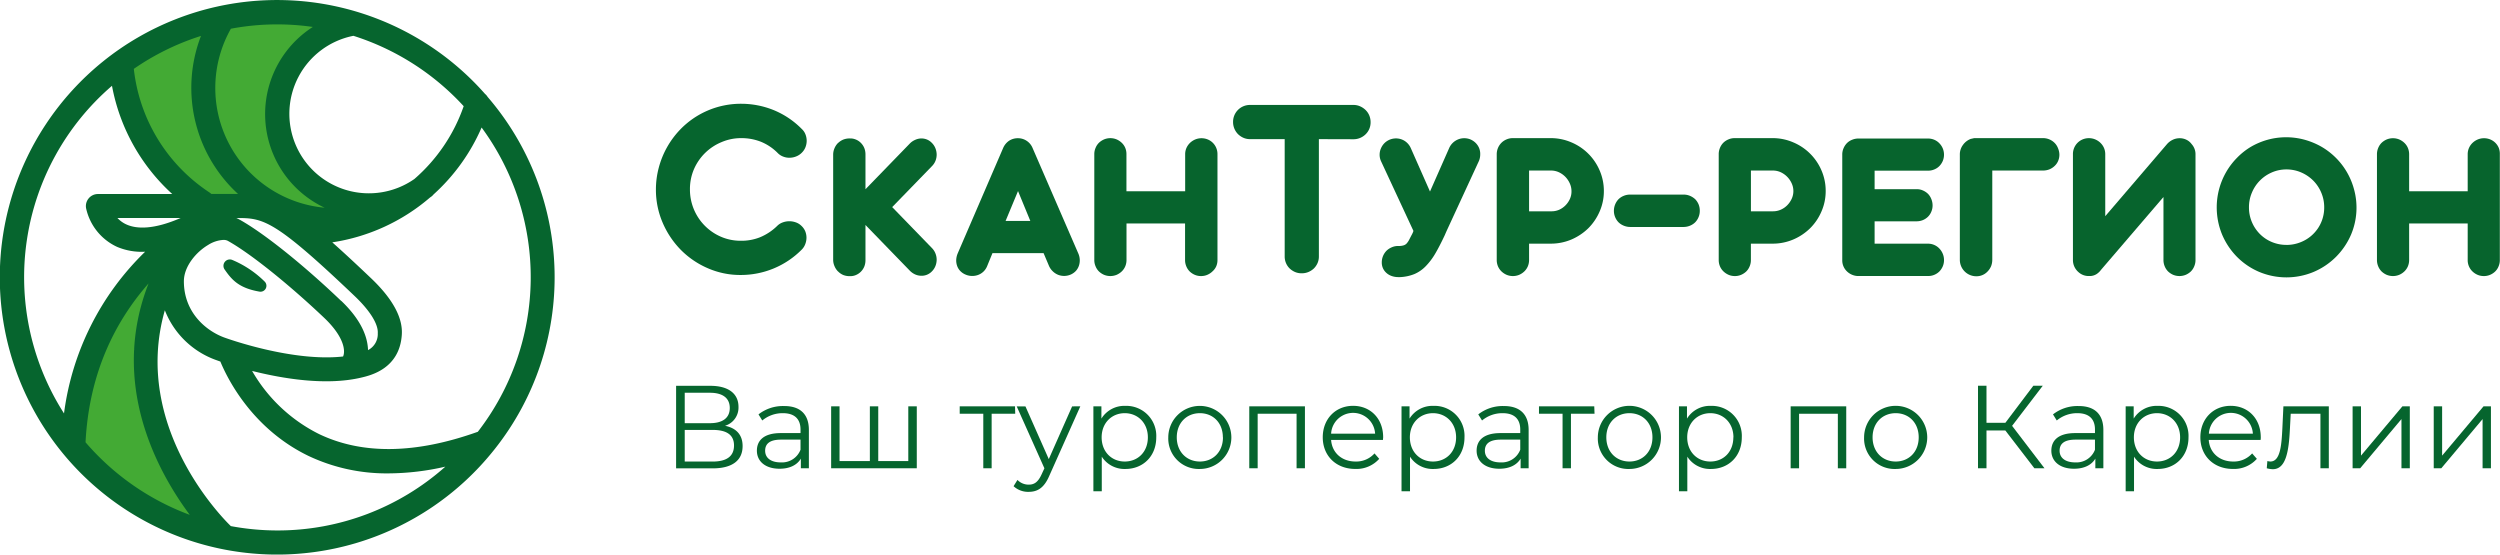 <?xml version="1.0" encoding="UTF-8"?>
<svg xmlns="http://www.w3.org/2000/svg" viewBox="0 0 742.05 164.61">
  <defs>
    <style>.cls-1{fill:#43aa34;}.cls-2{fill:#06652e;}.cls-3{fill:#07642d;}</style>
  </defs>
  <g id="Слой_2" data-name="Слой 2">
    <g id="Слой_1-2" data-name="Слой 1">
      <path class="cls-1" d="M47.31,81.36,40,103.72s4.36,18.54,4.91,21.27,8.45,16.91,9,18,9.54,12.82,9.54,12.82L41.31,147.9,25.23,134.26,22,121.45,28.5,99.08,38,84.9Z"></path>
      <path class="cls-1" d="M59.31,58.72l-9-7.09L42.41,38S38,26.82,38,25.73s-.82-7.37-.82-7.37L51.13,8.82,77.31,4.18,97.76,5.82S87.67,17,87.13,20.27s-4.36,16.37-3.55,18.55,4.91,11.72,4.91,11.72L98,59l15.54,4.91L76.77,62.27Z"></path>
      <path class="cls-2" d="M69,77.18A1.89,1.89,0,0,0,66.68,80c2.08,3,4.18,5.49,10.28,6.55a1.76,1.76,0,0,0,1.57-3A30.29,30.29,0,0,0,69,77.18Z"></path>
      <path class="cls-2" d="M144.73,28.76a3.35,3.35,0,0,0-.76-.88,82.3,82.3,0,1,0,2.75,105.57l.15-.19a82,82,0,0,0-2.14-104.5Zm-7.1,2.76A50.47,50.47,0,0,1,123,53.13a23.6,23.6,0,1,1-18.1-42.5A75.31,75.31,0,0,1,137.63,31.52Zm-69.07-23s0,0,0,0a74,74,0,0,1,24.29-.52,30.7,30.7,0,0,0,3.5,53.65A35.69,35.69,0,0,1,68.56,8.48Zm32.72,80.81C90,78.54,78.14,69.06,71,65.13a9.37,9.37,0,0,0-.85-.4c8-.08,11.29.44,35.16,23.19,4.5,4.29,7,8.28,6.82,11a5.36,5.36,0,0,1-2.89,5C109.12,100.2,107.43,95.16,101.28,89.29Zm.57,16.48c-15.16,1.71-34.84-5.48-35.11-5.57-5.61-2-12.16-7.53-12.16-16.74,0-4.49,3.72-8.74,7.19-10.79a9.41,9.41,0,0,1,4.55-1.5,2.74,2.74,0,0,1,1.23.24c6.55,3.6,18.12,12.86,28.79,23C102.2,100.07,102.55,104.17,101.85,105.77ZM59.66,10.66a42.72,42.72,0,0,0,11,46.91H69.45l-2,0H62.73a3.39,3.39,0,0,0-.51-.41c-.39-.26-.79-.53-1.17-.8A50.47,50.47,0,0,1,39.72,20.44,74.72,74.72,0,0,1,59.66,10.66ZM19,122.71A74.93,74.93,0,0,1,33.24,25.47,57.58,57.58,0,0,0,51.13,57.59H29.07a3.58,3.58,0,0,0-3.52,4.21,16.48,16.48,0,0,0,9.21,11.48,18.86,18.86,0,0,0,8.32,1.44A81.39,81.39,0,0,0,19,122.71Zm34.62-58c-8.16,3.54-13.06,3.21-15.9,2a8.29,8.29,0,0,1-2.86-2ZM25.39,131.28c1.05-20.55,8.79-35.87,18.71-47.16-11.67,29.81,2.66,55.84,12.23,68.7A75.33,75.33,0,0,1,25.39,131.28Zm56.92,26.17a75.57,75.57,0,0,1-13.79-1.29h0c-1.39-1.33-29.65-28.95-19.59-64.06a25.56,25.56,0,0,0,15.39,14.83l1.09.39c2.06,5,9.4,19.89,26.14,28a54.25,54.25,0,0,0,23.78,5.19,76.53,76.53,0,0,0,16.86-2A74.84,74.84,0,0,1,82.31,157.45Zm59.44-29.26c-18.38,6.56-34.19,6.79-47,.67A47.18,47.18,0,0,1,74.83,110.1c8.89,2.24,21.8,4.45,32.3,2,2.85-.66,11.52-2.65,12.14-12.82.31-5-2.73-10.57-9-16.57-4.49-4.28-8.32-7.83-11.64-10.78a57.64,57.64,0,0,0,29-13.3c.14-.1.29-.19.43-.3a3.58,3.58,0,0,0,.62-.61,57.62,57.62,0,0,0,14.27-19.87,74.94,74.94,0,0,1-1.12,90.31Z"></path>
      <path class="cls-2" d="M238,38.3a4.22,4.22,0,0,1,1.09,1.62,5.17,5.17,0,0,1,0,3.74A4.69,4.69,0,0,1,238,45.32a4.83,4.83,0,0,1-1.68,1.11,5.3,5.3,0,0,1-1.91.39,4.92,4.92,0,0,1-1.92-.33,4.4,4.4,0,0,1-1.63-1.05,14.86,14.86,0,0,0-5.1-3.4A15.71,15.71,0,0,0,220,41a14.66,14.66,0,0,0-5.8,1.17A15.24,15.24,0,0,0,206,50.18a14.85,14.85,0,0,0-1.21,6,15.23,15.23,0,0,0,9,14,14.56,14.56,0,0,0,5.95,1.28,14.83,14.83,0,0,0,5.76-1A16,16,0,0,0,230.74,67a4.39,4.39,0,0,1,1.64-1,5.69,5.69,0,0,1,3.82,0,4.45,4.45,0,0,1,1.64,1A4.7,4.7,0,0,1,239,68.62a5.17,5.17,0,0,1,.38,1.92,5.26,5.26,0,0,1-.36,1.91,4.52,4.52,0,0,1-1.05,1.64,25.42,25.42,0,0,1-18.15,7.53,24,24,0,0,1-9.72-2,25.4,25.4,0,0,1-8-5.44,26.11,26.11,0,0,1-5.41-8.08,24.65,24.65,0,0,1-2-9.86,25.21,25.21,0,0,1,.86-6.52,25.82,25.82,0,0,1,6.28-11.2A25,25,0,0,1,220,30.8a25.73,25.73,0,0,1,9.57,1.85A25.07,25.07,0,0,1,238,38.3Z"></path>
      <path class="cls-3" d="M276.61,73.62,264.82,61.47l11.79-12.14a4.68,4.68,0,0,0,1.08-1.65,5,5,0,0,0,.33-1.86,5.17,5.17,0,0,0-.38-1.83,4.67,4.67,0,0,0-1.11-1.64,4.16,4.16,0,0,0-1.56-1,4.41,4.41,0,0,0-1.72-.25,4.72,4.72,0,0,0-1.69.45A5,5,0,0,0,270,42.66L256.89,56.17V45.82a5.07,5.07,0,0,0-.35-1.88,4.74,4.74,0,0,0-1-1.51,4.43,4.43,0,0,0-1.48-1,4.37,4.37,0,0,0-.89-.27h0a4.5,4.5,0,0,0-.63-.07l-.36,0a5.12,5.12,0,0,0-1.92.36,4.85,4.85,0,0,0-1.35.86c-.07.06-.15.11-.22.18h0a4.88,4.88,0,0,0-1,1.53,4.78,4.78,0,0,0-.39,1.92V77.06a4.71,4.71,0,0,0,.39,1.92,4.81,4.81,0,0,0,1,1.54h0l.11.09a4.78,4.78,0,0,0,1.46,1,5.12,5.12,0,0,0,1.92.36c.13,0,.24,0,.37,0a6.18,6.18,0,0,0,.62-.07h0a4.37,4.37,0,0,0,.89-.27,4.58,4.58,0,0,0,1.48-1,4.74,4.74,0,0,0,1-1.51,5.07,5.07,0,0,0,.35-1.88V66.78L270,80.29a5.16,5.16,0,0,0,1.52,1.11,4.51,4.51,0,0,0,1.69.44A4.23,4.23,0,0,0,275,81.6a4.29,4.29,0,0,0,1.56-1A4.67,4.67,0,0,0,277.64,79a5.17,5.17,0,0,0,.38-1.83,5,5,0,0,0-.33-1.86A4.68,4.68,0,0,0,276.61,73.62Z"></path>
      <path class="cls-3" d="M320.49,77a5.18,5.18,0,0,0-.45-1.82L306.48,43.91a4.66,4.66,0,0,0-1.76-2.12,4.58,4.58,0,0,0-2.57-.76,4.65,4.65,0,0,0-2.65.76,5,5,0,0,0-1.75,2.15L284.28,75.18a5.75,5.75,0,0,0-.45,1.85,4.88,4.88,0,0,0,.23,1.79,4.17,4.17,0,0,0,.92,1.57,4.66,4.66,0,0,0,1.59,1.1,5,5,0,0,0,1.91.42h.1a5,5,0,0,0,1.73-.3A4.58,4.58,0,0,0,293,79l1.58-3.86h15.18l1.65,3.9a5,5,0,0,0,1.14,1.55,4.88,4.88,0,0,0,1.58,1,4.91,4.91,0,0,0,3.71-.11,4.61,4.61,0,0,0,1.56-1.13,4.46,4.46,0,0,0,.88-1.59A5,5,0,0,0,320.49,77ZM305.82,65.58h-7.34l3.69-8.87Z"></path>
      <path class="cls-3" d="M361,43.89a4.65,4.65,0,0,0-1-1.49,4.59,4.59,0,0,0-1.5-1,4.9,4.9,0,0,0-3.74,0,5.07,5.07,0,0,0-1.53,1,4.86,4.86,0,0,0-1.06,1.5,4.62,4.62,0,0,0-.39,1.88v11H334.35v-11A4.82,4.82,0,0,0,334,43.9a4.5,4.5,0,0,0-1.05-1.52,5.23,5.23,0,0,0-1.51-1,4.87,4.87,0,0,0-3.73,0,5.15,5.15,0,0,0-1.52,1,4.43,4.43,0,0,0-1,1.52,4.62,4.62,0,0,0-.38,1.86V77.19a4.62,4.62,0,0,0,.38,1.86,4.43,4.43,0,0,0,1,1.52,5.23,5.23,0,0,0,1.51,1,4.94,4.94,0,0,0,3.74,0,5.23,5.23,0,0,0,1.51-1A4.6,4.6,0,0,0,334,79.05a4.82,4.82,0,0,0,.37-1.86V66.33h17.38V77.19a4.79,4.79,0,0,0,.37,1.86,4.6,4.6,0,0,0,1,1.52,5.1,5.1,0,0,0,1.51,1,4.69,4.69,0,0,0,1.87.37,4.64,4.64,0,0,0,1.86-.37,5,5,0,0,0,1.51-1A4.4,4.4,0,0,0,361,79.05a4.64,4.64,0,0,0,.37-1.86V45.76A4.73,4.73,0,0,0,361,43.89Z"></path>
      <path class="cls-2" d="M391.47,41.3V76.12a4.83,4.83,0,0,1-.41,2A5.24,5.24,0,0,1,390,79.67a5.48,5.48,0,0,1-1.62,1.06,5.17,5.17,0,0,1-2,.39,5,5,0,0,1-2-.39,5.51,5.51,0,0,1-1.6-1.06,4.85,4.85,0,0,1-1.07-1.58,5,5,0,0,1-.39-2V41.3H371.05a4.83,4.83,0,0,1-2-.41,5.4,5.4,0,0,1-1.6-1.09A5.12,5.12,0,0,1,366,36.19a5,5,0,0,1,1.46-3.57,5,5,0,0,1,3.57-1.47h30.68a4.79,4.79,0,0,1,2,.41,5.56,5.56,0,0,1,1.62,1.09,4.9,4.9,0,0,1,1.1,1.62,5.17,5.17,0,0,1,.39,2,5,5,0,0,1-.39,2,4.92,4.92,0,0,1-1.1,1.6,5.14,5.14,0,0,1-1.62,1.07,5,5,0,0,1-2,.39Z"></path>
      <path class="cls-3" d="M439.05,44a4.79,4.79,0,0,0-1-1.53,5.09,5.09,0,0,0-1.6-1.09,4.88,4.88,0,0,0-3.66,0,5,5,0,0,0-1.55,1A4.91,4.91,0,0,0,430.12,44l-5.67,12.85L418.77,44a4.94,4.94,0,0,0-1.08-1.57,4.69,4.69,0,0,0-1.53-1,4.87,4.87,0,0,0-5.27,1.1,5,5,0,0,0-1,1.52,4.64,4.64,0,0,0-.39,1.82,4.56,4.56,0,0,0,.4,1.94l9.64,20.74-.23.6L418.35,71a5.55,5.55,0,0,1-.76,1.19,2,2,0,0,1-.86.6,4.46,4.46,0,0,1-1.58.22H415a4.67,4.67,0,0,0-1.89.39,5.13,5.13,0,0,0-1.54,1,4.93,4.93,0,0,0-1.43,3.48,4.15,4.15,0,0,0,.4,1.85,4.2,4.2,0,0,0,1.09,1.38,4.57,4.57,0,0,0,1.55.85,5.74,5.74,0,0,0,1.82.29h.27a2.19,2.19,0,0,0,.36,0,12.87,12.87,0,0,0,4.16-.89,10.37,10.37,0,0,0,3.36-2.31A19.16,19.16,0,0,0,426,75.29c.86-1.46,1.78-3.25,2.76-5.32l.6-1.37L439,47.72a5.11,5.11,0,0,0,.36-1.88A4.66,4.66,0,0,0,439.05,44Z"></path>
      <path class="cls-3" d="M474.8,50.58a15.73,15.73,0,0,0-8.37-8.32A15.44,15.44,0,0,0,460.29,41H449.06a4.69,4.69,0,0,0-1.87.37,4.76,4.76,0,0,0-1.52,1,4.82,4.82,0,0,0-1.41,3.39V77.19a4.79,4.79,0,0,0,.37,1.86,4.6,4.6,0,0,0,1.05,1.52,5.23,5.23,0,0,0,1.51,1,4.91,4.91,0,0,0,3.74,0,5.23,5.23,0,0,0,1.51-1,4.6,4.6,0,0,0,1.05-1.52,4.82,4.82,0,0,0,.37-1.86V72.32h6.43a15.62,15.62,0,0,0,6.14-1.23,16.46,16.46,0,0,0,5-3.33,16,16,0,0,0,3.38-5,15,15,0,0,0,1.25-6.09A15.29,15.29,0,0,0,474.8,50.58ZM460.42,62.72h-6.56V50.62h6.56a5.53,5.53,0,0,1,2.25.49,6.52,6.52,0,0,1,1.94,1.36,6.72,6.72,0,0,1,1.35,2,5.61,5.61,0,0,1,.49,2.29A5.4,5.4,0,0,1,466,59a6.55,6.55,0,0,1-1.33,1.95,6.17,6.17,0,0,1-1.93,1.33A5.6,5.6,0,0,1,460.42,62.72Z"></path>
      <path class="cls-3" d="M504.19,60.7a5.09,5.09,0,0,0-1-1.55,5.24,5.24,0,0,0-1.53-1,4.74,4.74,0,0,0-1.92-.39H483.86a4.85,4.85,0,0,0-1.91.37,4.73,4.73,0,0,0-1.54,1,4.91,4.91,0,0,0-1,1.55,5,5,0,0,0-.37,1.91,4.79,4.79,0,0,0,.37,1.86,4.88,4.88,0,0,0,1,1.53A4.76,4.76,0,0,0,482,67a5,5,0,0,0,1.91.37H499.7a5,5,0,0,0,1.9-.37,4.7,4.7,0,0,0,1.55-1,4.76,4.76,0,0,0,1-1.52,4.7,4.7,0,0,0,.38-1.87A5,5,0,0,0,504.19,60.7Z"></path>
      <path class="cls-3" d="M540.65,50.58a15.73,15.73,0,0,0-8.37-8.32A15.36,15.36,0,0,0,526.15,41H514.92a4.69,4.69,0,0,0-1.87.37,4.8,4.8,0,0,0-1.53,1,4.69,4.69,0,0,0-1,1.53,4.82,4.82,0,0,0-.37,1.86V77.19a4.79,4.79,0,0,0,.37,1.86,4.6,4.6,0,0,0,1.05,1.52,5.23,5.23,0,0,0,1.51,1,4.69,4.69,0,0,0,1.87.37,4.61,4.61,0,0,0,1.86-.37,5.15,5.15,0,0,0,1.52-1,4.57,4.57,0,0,0,1-1.52,4.64,4.64,0,0,0,.37-1.86V72.32h6.44a15.53,15.53,0,0,0,6.13-1.23,16.22,16.22,0,0,0,5-3.33,15.66,15.66,0,0,0,3.38-5,15,15,0,0,0,1.25-6.09A15.29,15.29,0,0,0,540.65,50.58ZM526.27,62.72h-6.56V50.62h6.56a5.54,5.54,0,0,1,2.26.49,6.63,6.63,0,0,1,3.28,3.32,5.46,5.46,0,0,1,.5,2.29,5.4,5.4,0,0,1-.48,2.24,6.74,6.74,0,0,1-1.33,1.95,6.17,6.17,0,0,1-1.93,1.33A5.64,5.64,0,0,1,526.27,62.72Z"></path>
      <path class="cls-3" d="M575.65,73.78a4.49,4.49,0,0,0-1.5-1.06,4.55,4.55,0,0,0-1.88-.39H556.42V65.69h12.45a5,5,0,0,0,1.85-.35,4.77,4.77,0,0,0,1.53-1,4.45,4.45,0,0,0,1-1.5,4.62,4.62,0,0,0,.38-1.86,5,5,0,0,0-.37-1.88,4.68,4.68,0,0,0-1-1.57,5,5,0,0,0-1.51-1,4.21,4.21,0,0,0-1.88-.37H556.42v-5.5h15.85a4.69,4.69,0,0,0,1.87-.37,4.46,4.46,0,0,0,1.51-1,5.06,5.06,0,0,0,1-1.51,4.89,4.89,0,0,0,0-3.73,4.82,4.82,0,0,0-1-1.51,4.46,4.46,0,0,0-1.51-1.05,4.69,4.69,0,0,0-1.87-.37H551.62a4.78,4.78,0,0,0-1.88.37,4.51,4.51,0,0,0-1.54,1,5,5,0,0,0-1,1.52,4.65,4.65,0,0,0-.38,1.86V77.19a4.48,4.48,0,0,0,1.29,3.26,4.9,4.9,0,0,0,3.13,1.47h21.18a4.34,4.34,0,0,0,1.72-.35,4.63,4.63,0,0,0,1.51-1,5,5,0,0,0,1-1.51,4.64,4.64,0,0,0,.37-1.86,4.78,4.78,0,0,0-.37-1.88A4.92,4.92,0,0,0,575.65,73.78Z"></path>
      <path class="cls-3" d="M610.86,44a4.54,4.54,0,0,0-1-1.57A4.83,4.83,0,0,0,606.37,41H586.64l-.38,0H586l-.3.06a2.22,2.22,0,0,0-.39.11h0l-.18,0A5,5,0,0,0,582.66,43a4.69,4.69,0,0,0-.94,2.91V77.06A4.88,4.88,0,0,0,586.64,82,4.48,4.48,0,0,0,590,80.53,5.14,5.14,0,0,0,591,79a5.31,5.31,0,0,0,.35-1.91V50.62h15.06a5.12,5.12,0,0,0,1.89-.35,5,5,0,0,0,1.54-1,4.29,4.29,0,0,0,1.05-1.49,4.64,4.64,0,0,0,.38-1.88A5.13,5.13,0,0,0,610.86,44Z"></path>
      <path class="cls-3" d="M650.51,42.76a4.11,4.11,0,0,0-1.46-1.24,4.5,4.5,0,0,0-2.14-.49,4.72,4.72,0,0,0-2,.46,5.29,5.29,0,0,0-1.73,1.32L624.88,64.17V45.76a4.62,4.62,0,0,0-.39-1.88,4.7,4.7,0,0,0-1.06-1.5,5,5,0,0,0-1.53-1,4.9,4.9,0,0,0-3.74,0,4.7,4.7,0,0,0-2.87,4.36V77.19a4.65,4.65,0,0,0,.47,2.06A4.86,4.86,0,0,0,617,80.83a4.44,4.44,0,0,0,3,1.1h.51a3.89,3.89,0,0,0,1.77-.56,5,5,0,0,0,1.34-1.27l18.54-21.62V77.19a4.79,4.79,0,0,0,.37,1.86,4.6,4.6,0,0,0,1,1.52,5.23,5.23,0,0,0,1.51,1,4.92,4.92,0,0,0,3.73,0,5.15,5.15,0,0,0,1.52-1,4.47,4.47,0,0,0,1-1.52,4.69,4.69,0,0,0,.38-1.86V45.88A4.48,4.48,0,0,0,650.51,42.76Z"></path>
      <path class="cls-3" d="M698.67,56a20.8,20.8,0,0,0-9.57-12.42,22,22,0,0,0-5-2.09,20.76,20.76,0,0,0-11.06,0,21.27,21.27,0,0,0-4.94,2.09A20.24,20.24,0,0,0,664,46.83a20.68,20.68,0,0,0-3.22,4.22,21.08,21.08,0,0,0-2.08,5,21.17,21.17,0,0,0,.88,13.61,21.22,21.22,0,0,0,4.4,6.58,20.7,20.7,0,0,0,6.58,4.46,20.94,20.94,0,0,0,16.2,0,21,21,0,0,0,6.6-4.45,21.28,21.28,0,0,0,4.47-6.59A20.56,20.56,0,0,0,698.67,56Zm-20,16.69a11.11,11.11,0,0,1-4.35-.86,10.88,10.88,0,0,1-3.53-2.36,11.19,11.19,0,0,1-2.38-3.55,11.06,11.06,0,0,1-.87-4.39,10.9,10.9,0,0,1,.87-4.35,11.16,11.16,0,0,1,5.92-6,10.7,10.7,0,0,1,4.34-.89,10.86,10.86,0,0,1,4.36.89,11.47,11.47,0,0,1,3.57,2.41A11.16,11.16,0,0,1,689,57.19a10.94,10.94,0,0,1,.87,4.35A11,11,0,0,1,683,71.84,11.24,11.24,0,0,1,678.64,72.7Z"></path>
      <path class="cls-3" d="M741.68,43.89a4.65,4.65,0,0,0-1-1.49,4.59,4.59,0,0,0-1.5-1,4.9,4.9,0,0,0-3.74,0,5.07,5.07,0,0,0-1.53,1,4.7,4.7,0,0,0-1.06,1.5,4.62,4.62,0,0,0-.39,1.88v11H715.08v-11a4.82,4.82,0,0,0-.37-1.86,4.5,4.5,0,0,0-1.05-1.52,5.23,5.23,0,0,0-1.51-1,4.9,4.9,0,0,0-3.74,0,5.23,5.23,0,0,0-1.51,1,4.6,4.6,0,0,0-1,1.52,4.79,4.79,0,0,0-.37,1.86V77.19a4.79,4.79,0,0,0,.37,1.86,4.6,4.6,0,0,0,1,1.52,5.23,5.23,0,0,0,1.51,1,4.94,4.94,0,0,0,3.74,0,5.23,5.23,0,0,0,1.51-1,4.6,4.6,0,0,0,1.05-1.52,4.82,4.82,0,0,0,.37-1.86V66.33h17.38V77.19a4.62,4.62,0,0,0,1.42,3.38,5,5,0,0,0,1.51,1,4.69,4.69,0,0,0,1.87.37,4.64,4.64,0,0,0,1.86-.37,5,5,0,0,0,1.51-1,4.4,4.4,0,0,0,1-1.52,4.64,4.64,0,0,0,.37-1.86V45.76A4.73,4.73,0,0,0,741.68,43.89Z"></path>
      <path class="cls-2" d="M220.42,132.41c0,4.2-3,6.61-8.89,6.61H200.68v-24.5h10.19c5.14,0,8.33,2.17,8.33,6.26a5.64,5.64,0,0,1-4,5.6C218.64,127.08,220.42,129.15,220.42,132.41Zm-17.18-6.8h7.49c3.74,0,5.88-1.54,5.88-4.51s-2.14-4.52-5.88-4.52h-7.49Zm14.63,6.62c0-3.18-2.21-4.62-6.34-4.62h-8.29V137h8.29C215.66,137,217.87,135.45,217.87,132.23Z"></path>
      <path class="cls-2" d="M240.09,127.61V139h-2.38v-2.87c-1.12,1.89-3.29,3-6.33,3-4.17,0-6.72-2.17-6.72-5.36,0-2.83,1.81-5.22,7.1-5.22h5.85V127.5c0-3.15-1.79-4.86-5.22-4.86a9.4,9.4,0,0,0-6.13,2.17L225.14,123a11.74,11.74,0,0,1,7.5-2.48C237.4,120.47,240.09,122.85,240.09,127.61Zm-2.48,5.88v-3h-5.78c-3.57,0-4.72,1.4-4.72,3.29,0,2.14,1.71,3.47,4.65,3.47A5.89,5.89,0,0,0,237.61,133.49Z"></path>
      <path class="cls-2" d="M272.12,120.61V139H246.7V120.61h2.49v16.24h9V120.61h2.49v16.24h8.92V120.61Z"></path>
      <path class="cls-2" d="M301.34,122.81h-7V139h-2.48V122.81h-7v-2.2h16.42Z"></path>
      <path class="cls-2" d="M320.66,120.61l-9.21,20.62c-1.54,3.6-3.5,4.76-6.12,4.76a6.29,6.29,0,0,1-4.48-1.68l1.15-1.86a4.6,4.6,0,0,0,3.36,1.4c1.65,0,2.77-.77,3.82-3.08L310,139l-8.22-18.38h2.59l6.93,15.65,6.93-15.65Z"></path>
      <path class="cls-2" d="M343.2,129.81c0,5.61-3.92,9.39-9.17,9.39a8,8,0,0,1-7-3.65v10.26h-2.49v-25.2h2.38v3.64a8,8,0,0,1,7.11-3.78A8.9,8.9,0,0,1,343.2,129.81Zm-2.49,0c0-4.27-3-7.17-6.86-7.17s-6.86,2.9-6.86,7.17,2.94,7.18,6.86,7.18S340.71,134.12,340.71,129.81Z"></path>
      <path class="cls-2" d="M346.77,129.81a9.36,9.36,0,1,1,9.38,9.39A9.05,9.05,0,0,1,346.77,129.81Zm16.2,0c0-4.3-2.9-7.17-6.82-7.17s-6.86,2.87-6.86,7.17,2.94,7.18,6.86,7.18S363,134.12,363,129.81Z"></path>
      <path class="cls-2" d="M387.33,120.61V139h-2.48V122.81H373.3V139h-2.49V120.61Z"></path>
      <path class="cls-2" d="M410.5,130.59H395.1c.28,3.84,3.22,6.4,7.25,6.4a7.24,7.24,0,0,0,5.63-2.41l1.4,1.61a9.05,9.05,0,0,1-7.1,3c-5.74,0-9.66-3.92-9.66-9.39s3.81-9.34,9-9.34,8.93,3.81,8.93,9.34C410.54,130,410.5,130.3,410.5,130.59Zm-15.4-1.86h13.06a6.54,6.54,0,0,0-13.06,0Z"></path>
      <path class="cls-2" d="M434.69,129.81c0,5.61-3.92,9.39-9.17,9.39a8,8,0,0,1-7-3.65v10.26H416v-25.2h2.38v3.64a8,8,0,0,1,7.11-3.78A8.9,8.9,0,0,1,434.69,129.81Zm-2.49,0c0-4.27-3-7.17-6.86-7.17s-6.86,2.9-6.86,7.17,2.94,7.18,6.86,7.18S432.2,134.12,432.2,129.81Z"></path>
      <path class="cls-2" d="M453.73,127.61V139h-2.38v-2.87c-1.12,1.89-3.29,3-6.34,3-4.16,0-6.72-2.17-6.72-5.36,0-2.83,1.82-5.22,7.11-5.22h5.84V127.5c0-3.15-1.78-4.86-5.21-4.86a9.4,9.4,0,0,0-6.13,2.17L438.78,123a11.74,11.74,0,0,1,7.49-2.48C451,120.47,453.73,122.85,453.73,127.61Zm-2.49,5.88v-3h-5.77c-3.57,0-4.73,1.4-4.73,3.29,0,2.14,1.72,3.47,4.66,3.47A5.88,5.88,0,0,0,451.24,133.49Z"></path>
      <path class="cls-2" d="M473.29,122.81h-7V139h-2.49V122.81h-7v-2.2h16.41Z"></path>
      <path class="cls-2" d="M474.27,129.81a9.37,9.37,0,1,1,9.38,9.39A9.05,9.05,0,0,1,474.27,129.81Zm16.21,0c0-4.3-2.91-7.17-6.83-7.17s-6.86,2.87-6.86,7.17,2.94,7.18,6.86,7.18S490.48,134.12,490.48,129.81Z"></path>
      <path class="cls-2" d="M517,129.81c0,5.61-3.92,9.39-9.17,9.39a8,8,0,0,1-7-3.65v10.26h-2.48v-25.2h2.38v3.64a8,8,0,0,1,7.1-3.78A8.9,8.9,0,0,1,517,129.81Zm-2.48,0c0-4.27-3-7.17-6.86-7.17s-6.86,2.9-6.86,7.17,2.94,7.18,6.86,7.18S514.49,134.12,514.49,129.81Z"></path>
      <path class="cls-2" d="M548,120.61V139h-2.49V122.81H534V139H531.5V120.61Z"></path>
      <path class="cls-2" d="M553.3,129.81a9.37,9.37,0,1,1,9.38,9.39A9.05,9.05,0,0,1,553.3,129.81Zm16.21,0c0-4.3-2.91-7.17-6.83-7.17s-6.86,2.87-6.86,7.17,2.94,7.18,6.86,7.18S569.51,134.12,569.51,129.81Z"></path>
      <path class="cls-2" d="M595.23,127.78h-5.6V139h-2.52v-24.5h2.52v11h5.6l8.3-11h2.8l-9.1,11.9,9.62,12.6h-3Z"></path>
      <path class="cls-2" d="M624.32,127.61V139h-2.38v-2.87c-1.12,1.89-3.29,3-6.34,3-4.16,0-6.72-2.17-6.72-5.36,0-2.83,1.82-5.22,7.11-5.22h5.84V127.5c0-3.15-1.78-4.86-5.21-4.86a9.4,9.4,0,0,0-6.13,2.17L609.37,123a11.74,11.74,0,0,1,7.49-2.48C621.62,120.47,624.32,122.85,624.32,127.61Zm-2.49,5.88v-3h-5.77c-3.57,0-4.73,1.4-4.73,3.29,0,2.14,1.72,3.47,4.66,3.47A5.88,5.88,0,0,0,621.83,133.49Z"></path>
      <path class="cls-2" d="M649.59,129.81c0,5.61-3.92,9.39-9.17,9.39a8,8,0,0,1-7-3.65v10.26h-2.48v-25.2h2.38v3.64a8,8,0,0,1,7.11-3.78A8.9,8.9,0,0,1,649.59,129.81Zm-2.49,0c0-4.27-3-7.17-6.86-7.17s-6.86,2.9-6.86,7.17,2.94,7.18,6.86,7.18S647.1,134.12,647.1,129.81Z"></path>
      <path class="cls-2" d="M671,130.59h-15.4c.28,3.84,3.22,6.4,7.25,6.4a7.24,7.24,0,0,0,5.63-2.41l1.4,1.61a9.05,9.05,0,0,1-7.1,3c-5.75,0-9.67-3.92-9.67-9.39s3.82-9.34,9-9.34,8.93,3.81,8.93,9.34C671.08,130,671,130.3,671,130.59Zm-15.4-1.86H668.7a6.54,6.54,0,0,0-13.06,0Z"></path>
      <path class="cls-2" d="M691.24,120.61V139h-2.49V122.81h-8.82l-.24,4.55c-.32,6.44-1.12,11.91-5.08,11.91a7.25,7.25,0,0,1-1.79-.28l.18-2.14a4.54,4.54,0,0,0,.88.14c3,0,3.32-4.94,3.57-9.8l.31-6.58Z"></path>
      <path class="cls-2" d="M698.3,120.61h2.49v14.63l12.29-14.63h2.2V139H712.8V124.39L700.54,139H698.3Z"></path>
      <path class="cls-2" d="M722.38,120.61h2.49v14.63l12.29-14.63h2.2V139h-2.48V124.39L724.62,139h-2.24Z"></path>
    </g>
  </g>
</svg>
